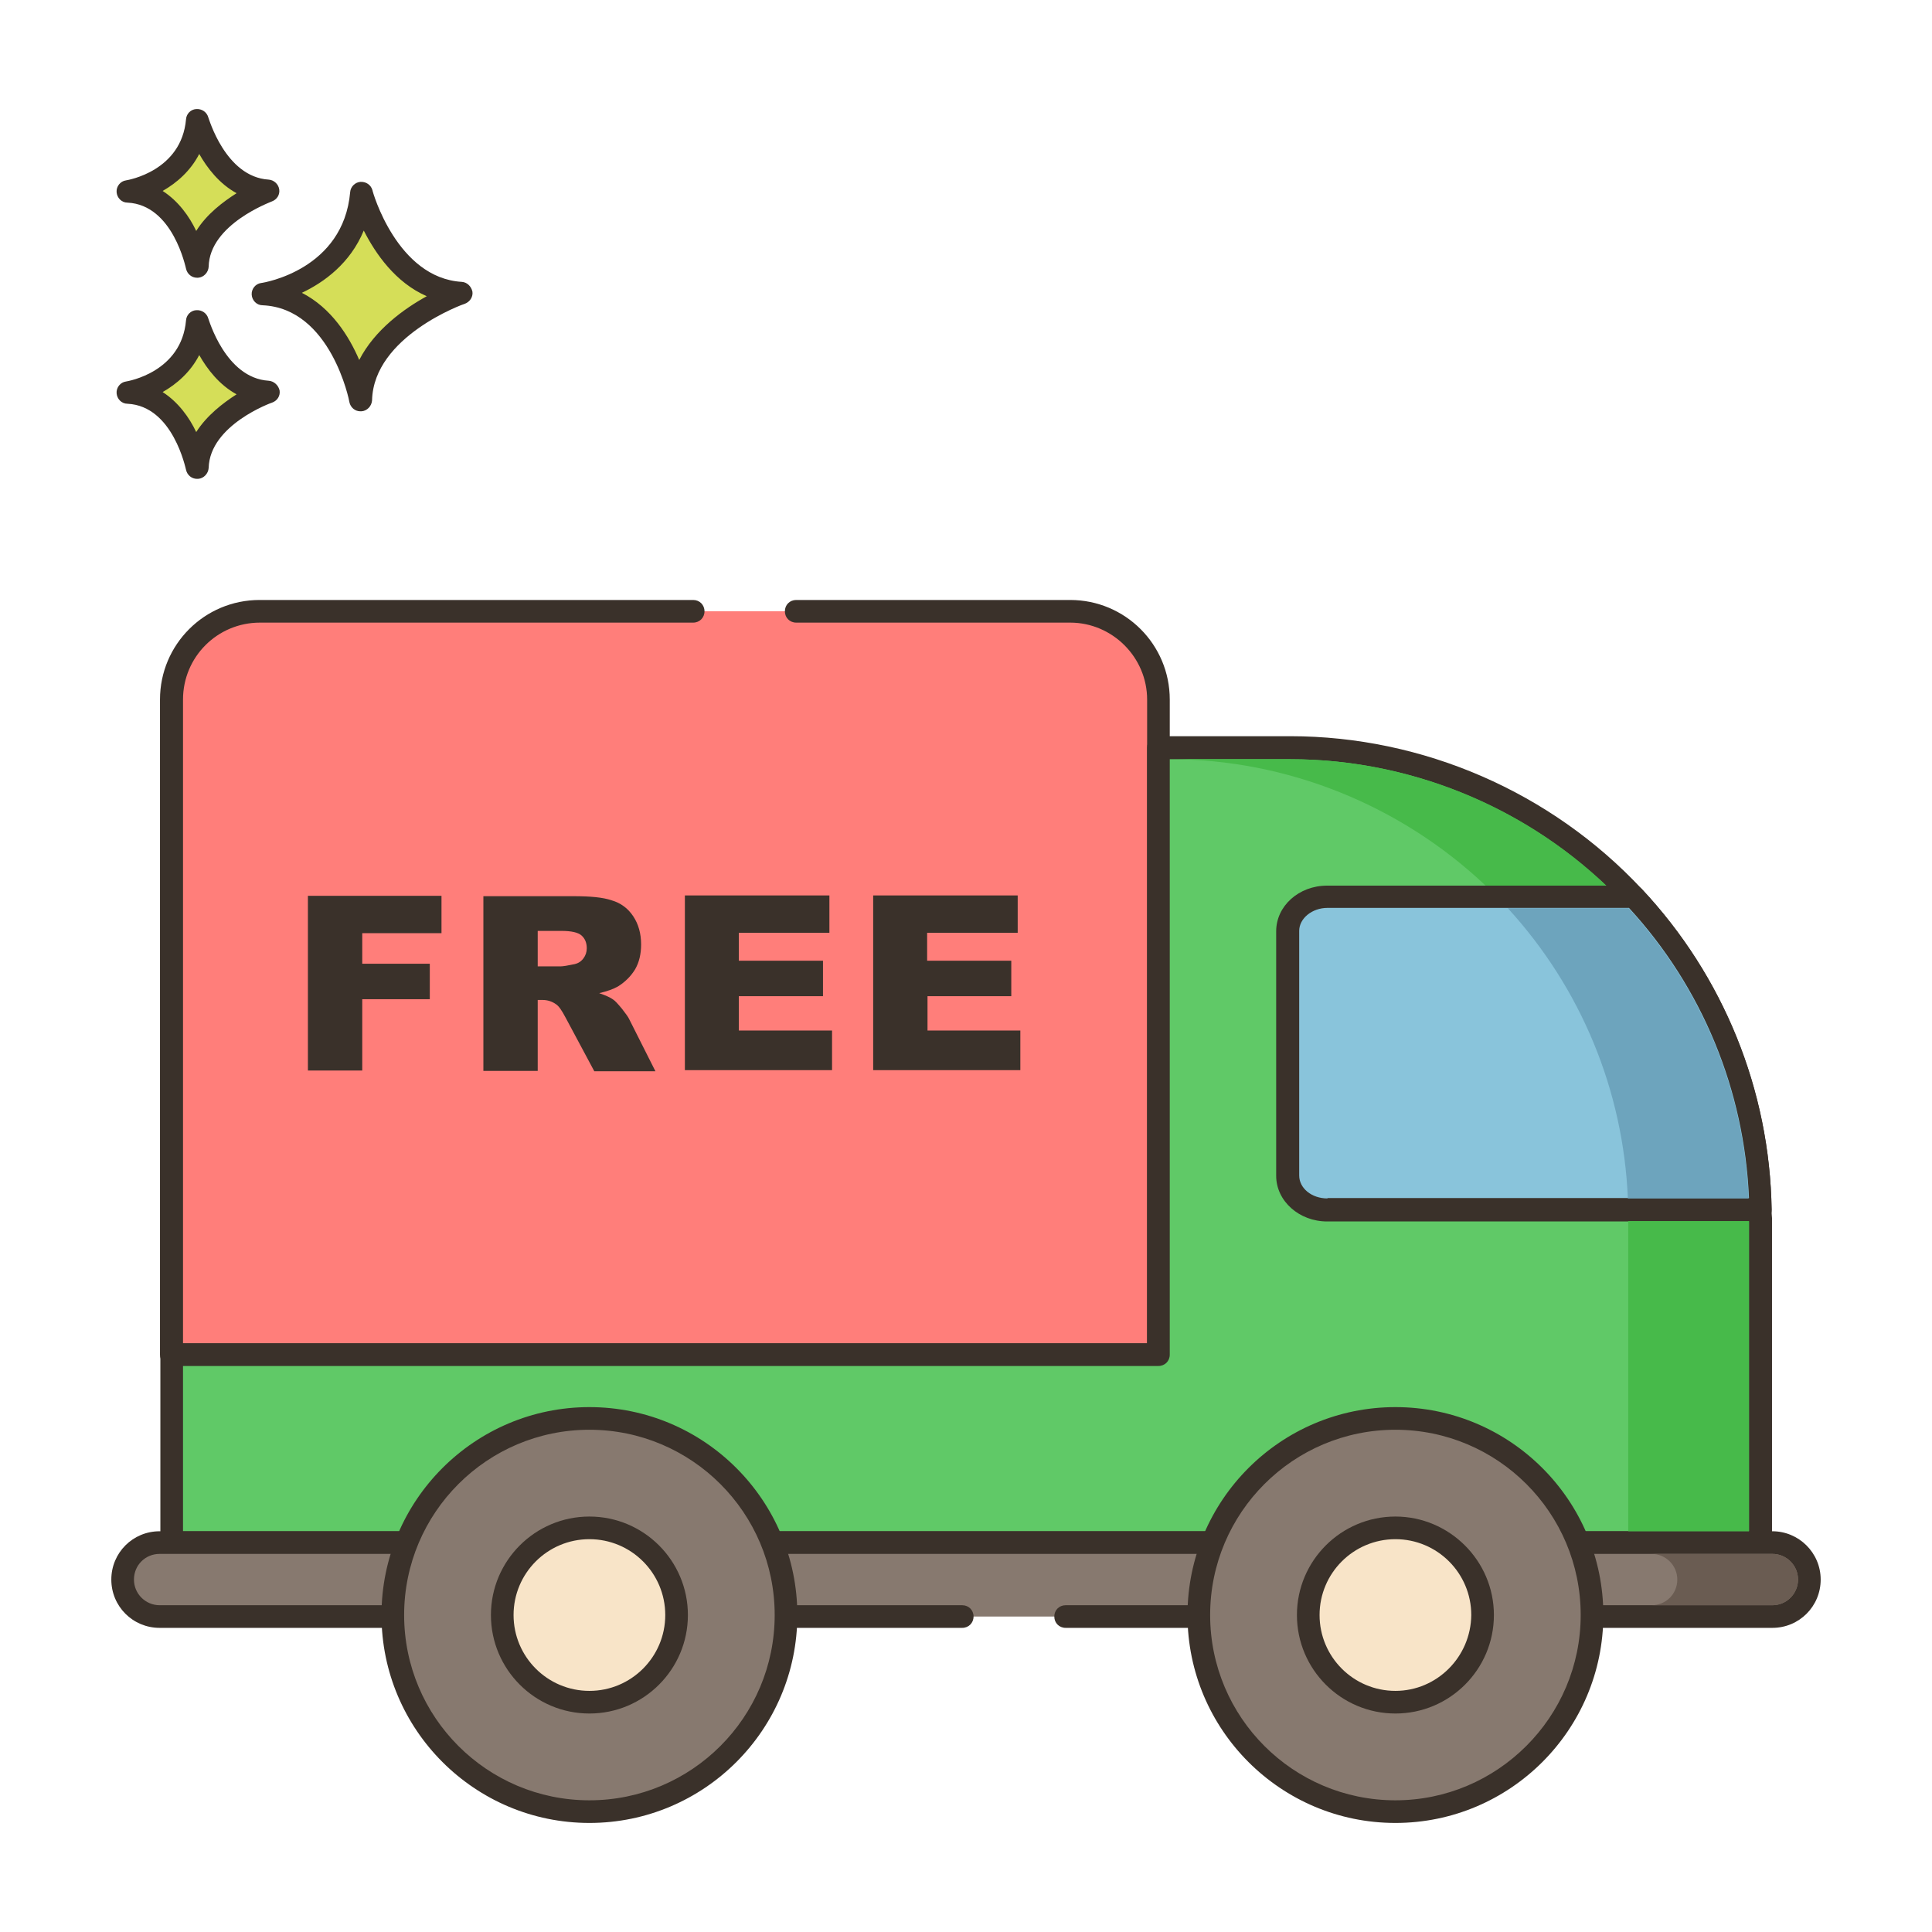 <?xml version="1.0" encoding="utf-8"?>
<!-- Generator: Adobe Illustrator 22.1.0, SVG Export Plug-In . SVG Version: 6.00 Build 0)  -->
<svg version="1.1" id="Layer_1" xmlns="http://www.w3.org/2000/svg" xmlns:xlink="http://www.w3.org/1999/xlink" x="0px" y="0px"
	 viewBox="0 0 512 512" style="enable-background:new 0 0 512 512;" xml:space="preserve">
<style type="text/css">
	.st0{fill:#D5DE58;}
	.st1{fill:#3A312A;}
	.st2{fill:#FF7E7A;}
	.st3{fill:#60C967;}
	.st4{fill:#87796F;}
	.st5{fill:#F8E4C8;}
	.st6{fill:#89C4DB;}
	.st7{fill:#47BA4A;}
	.st8{fill:#6A5C52;}
	.st9{fill:#6DA4BD;}
</style>
<path class="st0" d="M95.7,51.2c-1.9,23.1-26,26.8-26,26.8c20.7,1,25.8,28.1,25.8,28.1c0.4-19.4,26.6-28.4,26.6-28.4
	C102.5,76.5,95.7,51.2,95.7,51.2z"/>
<path class="st1" d="M122.4,74.7c-17.2-1-23.7-24-23.7-24.3c-0.4-1.4-1.7-2.3-3.2-2.2c-1.4,0.1-2.6,1.3-2.7,2.7
	C91,71.4,70.1,74.9,69.2,75c-1.5,0.2-2.6,1.6-2.5,3.1c0.1,1.5,1.3,2.8,2.9,2.8c18.1,0.8,23,25.4,23,25.7c0.3,1.4,1.5,2.4,2.9,2.4
	c0.1,0,0.2,0,0.3,0c1.5-0.1,2.7-1.4,2.8-2.9c0.4-17,24.4-25.6,24.6-25.6c1.3-0.5,2.2-1.8,2-3.2C124.9,75.9,123.8,74.8,122.4,74.7z
	 M95.2,95.4c-2.7-6.3-7.4-13.8-15.2-17.8c5.9-2.8,12.8-7.8,16.4-16.5c3.1,6.1,8.4,13.8,16.7,17.4C107.1,81.8,99.3,87.4,95.2,95.4z"
	/>
<path class="st0" d="M52.3,85.2c-1.4,16.4-18.4,18.9-18.4,18.9c14.6,0.7,18.3,19.9,18.3,19.9c0.3-13.7,18.8-20.1,18.8-20.1
	C57.2,103.1,52.3,85.2,52.3,85.2z"/>
<path class="st1" d="M71.2,100.9c-11.5-0.7-15.9-16.4-16-16.5c-0.4-1.4-1.7-2.3-3.2-2.2c-1.5,0.1-2.6,1.3-2.7,2.7
	c-1.2,13.7-15.3,16.1-15.9,16.2c-1.5,0.2-2.6,1.6-2.5,3.1c0.1,1.5,1.3,2.8,2.9,2.8c12.1,0.6,15.4,17.3,15.5,17.5
	c0.3,1.4,1.5,2.4,2.9,2.4c0.1,0,0.2,0,0.3,0c1.5-0.1,2.7-1.4,2.8-2.9c0.3-11.4,16.7-17.3,16.8-17.3c1.4-0.5,2.2-1.8,2-3.2
	C73.8,102.1,72.6,101,71.2,100.9z M52,114.5c-1.8-3.8-4.7-7.9-8.9-10.6c3.7-2.1,7.4-5.3,9.7-9.8c2.1,3.7,5.3,7.9,9.9,10.4
	C59.1,106.8,54.8,110.1,52,114.5z"/>
<path class="st0" d="M52.3,31.9C51,48.2,33.9,50.8,33.9,50.8c14.6,0.7,18.3,19.9,18.3,19.9C52.5,57,71,50.6,71,50.6
	C57.2,49.8,52.3,31.9,52.3,31.9z"/>
<path class="st1" d="M71.2,47.6c-11.5-0.7-15.9-16.4-16-16.5c-0.4-1.4-1.7-2.3-3.2-2.2c-1.5,0.1-2.6,1.3-2.7,2.7
	c-1.2,13.7-15.3,16.1-15.9,16.2c-1.5,0.2-2.6,1.6-2.5,3.1c0.1,1.5,1.3,2.8,2.9,2.8c12.1,0.6,15.4,17.3,15.5,17.5
	c0.3,1.4,1.5,2.4,2.9,2.4c0.1,0,0.2,0,0.3,0c1.5-0.1,2.7-1.4,2.8-2.9C55.5,59.4,71.9,53.5,72,53.4c1.4-0.5,2.2-1.8,2-3.2
	C73.8,48.8,72.6,47.7,71.2,47.6z M52,61.2c-1.8-3.8-4.7-7.9-8.9-10.6c3.7-2.1,7.4-5.3,9.7-9.8c2.1,3.7,5.3,7.9,9.9,10.4
	C59.1,53.5,54.8,56.7,52,61.2z"/>
<path class="st2" d="M283.6,162h-72.6h-27.4H68.8c-12.9,0-23.4,10.5-23.4,23.4V359H307V185.4C307,172.5,296.5,162,283.6,162z"/>
<path class="st1" d="M283.6,159h-72.6c-1.7,0-3,1.3-3,3s1.3,3,3,3h72.6c11.2,0,20.4,9.2,20.4,20.4V356H48.5V185.4
	c0-11.3,9.1-20.4,20.4-20.4h114.8c1.7,0,3-1.3,3-3s-1.3-3-3-3H68.8c-14.6,0-26.4,11.8-26.4,26.4V359c0,1.7,1.3,3,3,3H307
	c1.7,0,3-1.3,3-3V185.4C310,170.8,298.2,159,283.6,159L283.6,159z"/>
<path class="st3" d="M466.5,320.6c-0.5-32-13.2-61.1-33.6-82.9c-22.7-24.3-55.1-39.5-91-39.5H307V359H45.5v49.8h421.1v-86
	C466.5,322,466.5,321.3,466.5,320.6L466.5,320.6z"/>
<path class="st1" d="M469.5,320.5c-0.5-31.6-12.8-61.8-34.4-84.9c-24-25.7-58-40.5-93.2-40.5H307c-1.7,0-3,1.3-3,3V356H45.5
	c-1.7,0-3,1.3-3,3v49.8c0,1.7,1.3,3,3,3h421.1c1.7,0,3-1.3,3-3v-86C469.5,322,469.5,321.3,469.5,320.5L469.5,320.5z M463.5,405.8
	H48.5V362H307c1.7,0,3-1.3,3-3V201.2h31.9c33.5,0,65.9,14.1,88.8,38.6c20.6,22,32.3,50.8,32.8,80.9c0,0.7,0,1.4,0,2.1L463.5,405.8z"
	/>
<path class="st4" d="M469.7,408.8H42.3c-5.4,0-9.8,4.4-9.8,9.8c0,5.4,4.4,9.8,9.8,9.8h427.4c5.4,0,9.8-4.4,9.8-9.8
	C479.5,413.1,475.1,408.8,469.7,408.8z"/>
<path class="st1" d="M469.7,405.8H42.3c-7.1,0-12.8,5.7-12.8,12.8c0,7.1,5.7,12.8,12.8,12.8H255c1.7,0,3-1.3,3-3s-1.3-3-3-3H42.3
	c-3.7,0-6.8-3-6.8-6.8s3-6.8,6.8-6.8h427.4c3.7,0,6.8,3,6.8,6.8c0,3.7-3,6.8-6.8,6.8H282.4c-1.7,0-3,1.3-3,3s1.3,3,3,3h187.3
	c7.1,0,12.8-5.7,12.8-12.8C482.5,411.5,476.7,405.8,469.7,405.8z"/>
<circle class="st4" cx="156.2" cy="428" r="52.1"/>
<path class="st1" d="M156.2,372.9c-30.4,0-55.1,24.7-55.1,55.1s24.7,55.1,55.1,55.1c30.4,0,55.1-24.7,55.1-55.1
	S186.6,372.9,156.2,372.9z M156.2,477.1c-27.1,0-49.1-22-49.1-49.1s22-49.1,49.1-49.1s49.1,22,49.1,49.1S183.3,477.1,156.2,477.1z"
	/>
<circle class="st5" cx="156.2" cy="428" r="23.1"/>
<path class="st1" d="M156.2,401.9c-14.4,0-26.1,11.7-26.1,26.1s11.7,26.1,26.1,26.1s26.1-11.7,26.1-26.1S170.6,401.9,156.2,401.9
	L156.2,401.9z M156.2,448.1c-11.1,0-20.1-9-20.1-20.1s9-20.1,20.1-20.1c11.1,0,20.1,9,20.1,20.1
	C176.3,439.1,167.3,448.1,156.2,448.1z"/>
<ellipse transform="matrix(0.997 -8.296276e-02 8.296276e-02 0.997 -34.231 32.182)" class="st4" cx="370.1" cy="428" rx="52.1" ry="52.1"/>
<path class="st1" d="M369.8,372.9c-30.4,0-55.1,24.7-55.1,55.1s24.7,55.1,55.1,55.1s55.1-24.7,55.1-55.1S400.2,372.9,369.8,372.9z
	 M369.8,477.1c-27.1,0-49.1-22-49.1-49.1s22-49.1,49.1-49.1s49.1,22,49.1,49.1S396.8,477.1,369.8,477.1z"/>
<ellipse class="st5" cx="369.9" cy="428.1" rx="23.1" ry="23.1"/>
<path class="st1" d="M369.8,401.9c-14.4,0-26.1,11.7-26.1,26.1s11.7,26.1,26.1,26.1s26.1-11.7,26.1-26.1S384.1,401.9,369.8,401.9
	L369.8,401.9z M369.8,448.1c-11.1,0-20.1-9-20.1-20.1s9-20.1,20.1-20.1c11.1,0,20.1,9,20.1,20.1
	C389.8,439.1,380.8,448.1,369.8,448.1L369.8,448.1z"/>
<path class="st6" d="M432.9,237.7h-81.2c-5.8,0-10.5,4.1-10.5,9.1v64.8c0,5,4.7,9.1,10.5,9.1h114.8
	C466,288.5,453.3,259.5,432.9,237.7L432.9,237.7z"/>
<g>
	<path class="st1" d="M435.1,235.6c-0.6-0.6-1.4-0.9-2.2-0.9h-81.2c-7.5,0-13.5,5.4-13.5,12.1v64.8c0,6.7,6.1,12.1,13.5,12.1h114.8
		c0.8,0,1.6-0.3,2.1-0.9c0.6-0.6,0.9-1.4,0.9-2.2C469,288.9,456.8,258.7,435.1,235.6z M351.8,317.6c-4.2,0-7.5-2.7-7.5-6.1v-64.8
		c0-3.3,3.4-6.1,7.5-6.1h79.9c19.4,21.1,30.6,48.3,31.8,76.9H351.8z"/>
	<path class="st1" d="M117,247.3v-9.9H81.6v46.3H96v-18.9h17.9v-9.4H96v-8.1L117,247.3z"/>
	<path class="st1" d="M166.8,270.2c-0.3-0.7-1-1.6-2-2.9c-1-1.2-1.8-2.1-2.3-2.4c-0.8-0.6-2-1.1-3.7-1.7c2.1-0.5,3.8-1.1,5-1.8
		c1.9-1.2,3.4-2.7,4.5-4.5c1.1-1.9,1.6-4.1,1.6-6.6c0-2.9-0.7-5.4-2.1-7.5c-1.4-2.1-3.3-3.5-5.7-4.2c-2.3-0.8-5.7-1.1-10.1-1.1
		h-23.9v46.3h14.4v-18.8h1.3c1.3,0,2.5,0.4,3.5,1.1c0.8,0.5,1.6,1.7,2.6,3.6l7.6,14.2h16.2L166.8,270.2z M154.6,254
		c-0.6,0.8-1.4,1.3-2.3,1.5c-1.9,0.4-3.1,0.6-3.8,0.6h-6v-9.4h6.3c2.6,0,4.4,0.4,5.3,1.2c0.9,0.8,1.4,1.9,1.4,3.4
		C155.5,252.3,155.2,253.2,154.6,254z"/>
	<path class="st1" d="M195.8,273.2V264h22.3v-9.4h-22.3v-7.4h24v-9.9h-38.3v46.3h39v-10.5H195.8z"/>
	<path class="st1" d="M245.8,273.2V264H268v-9.4h-22.3v-7.4h24v-9.9h-38.3v46.3h39v-10.5H245.8z"/>
</g>
<path class="st7" d="M341.9,201.2H310c31.1,0,61.2,12.2,83.7,33.5h32C403.2,213.3,373.1,201.2,341.9,201.2L341.9,201.2z"/>
<path class="st7" d="M431.5,323.6h32v82.2h-32V323.6z"/>
<path class="st8" d="M469.7,411.8h-32c3.7,0,6.8,3,6.8,6.8c0,3.8-3,6.8-6.8,6.8h32c3.7,0,6.8-3,6.8-6.8
	C476.5,414.8,473.4,411.8,469.7,411.8z"/>
<path class="st9" d="M431.6,240.7h-32c19.4,21.2,30.6,48.3,31.8,76.9h32C462.2,289,451,261.8,431.6,240.7L431.6,240.7z"/>
</svg>
